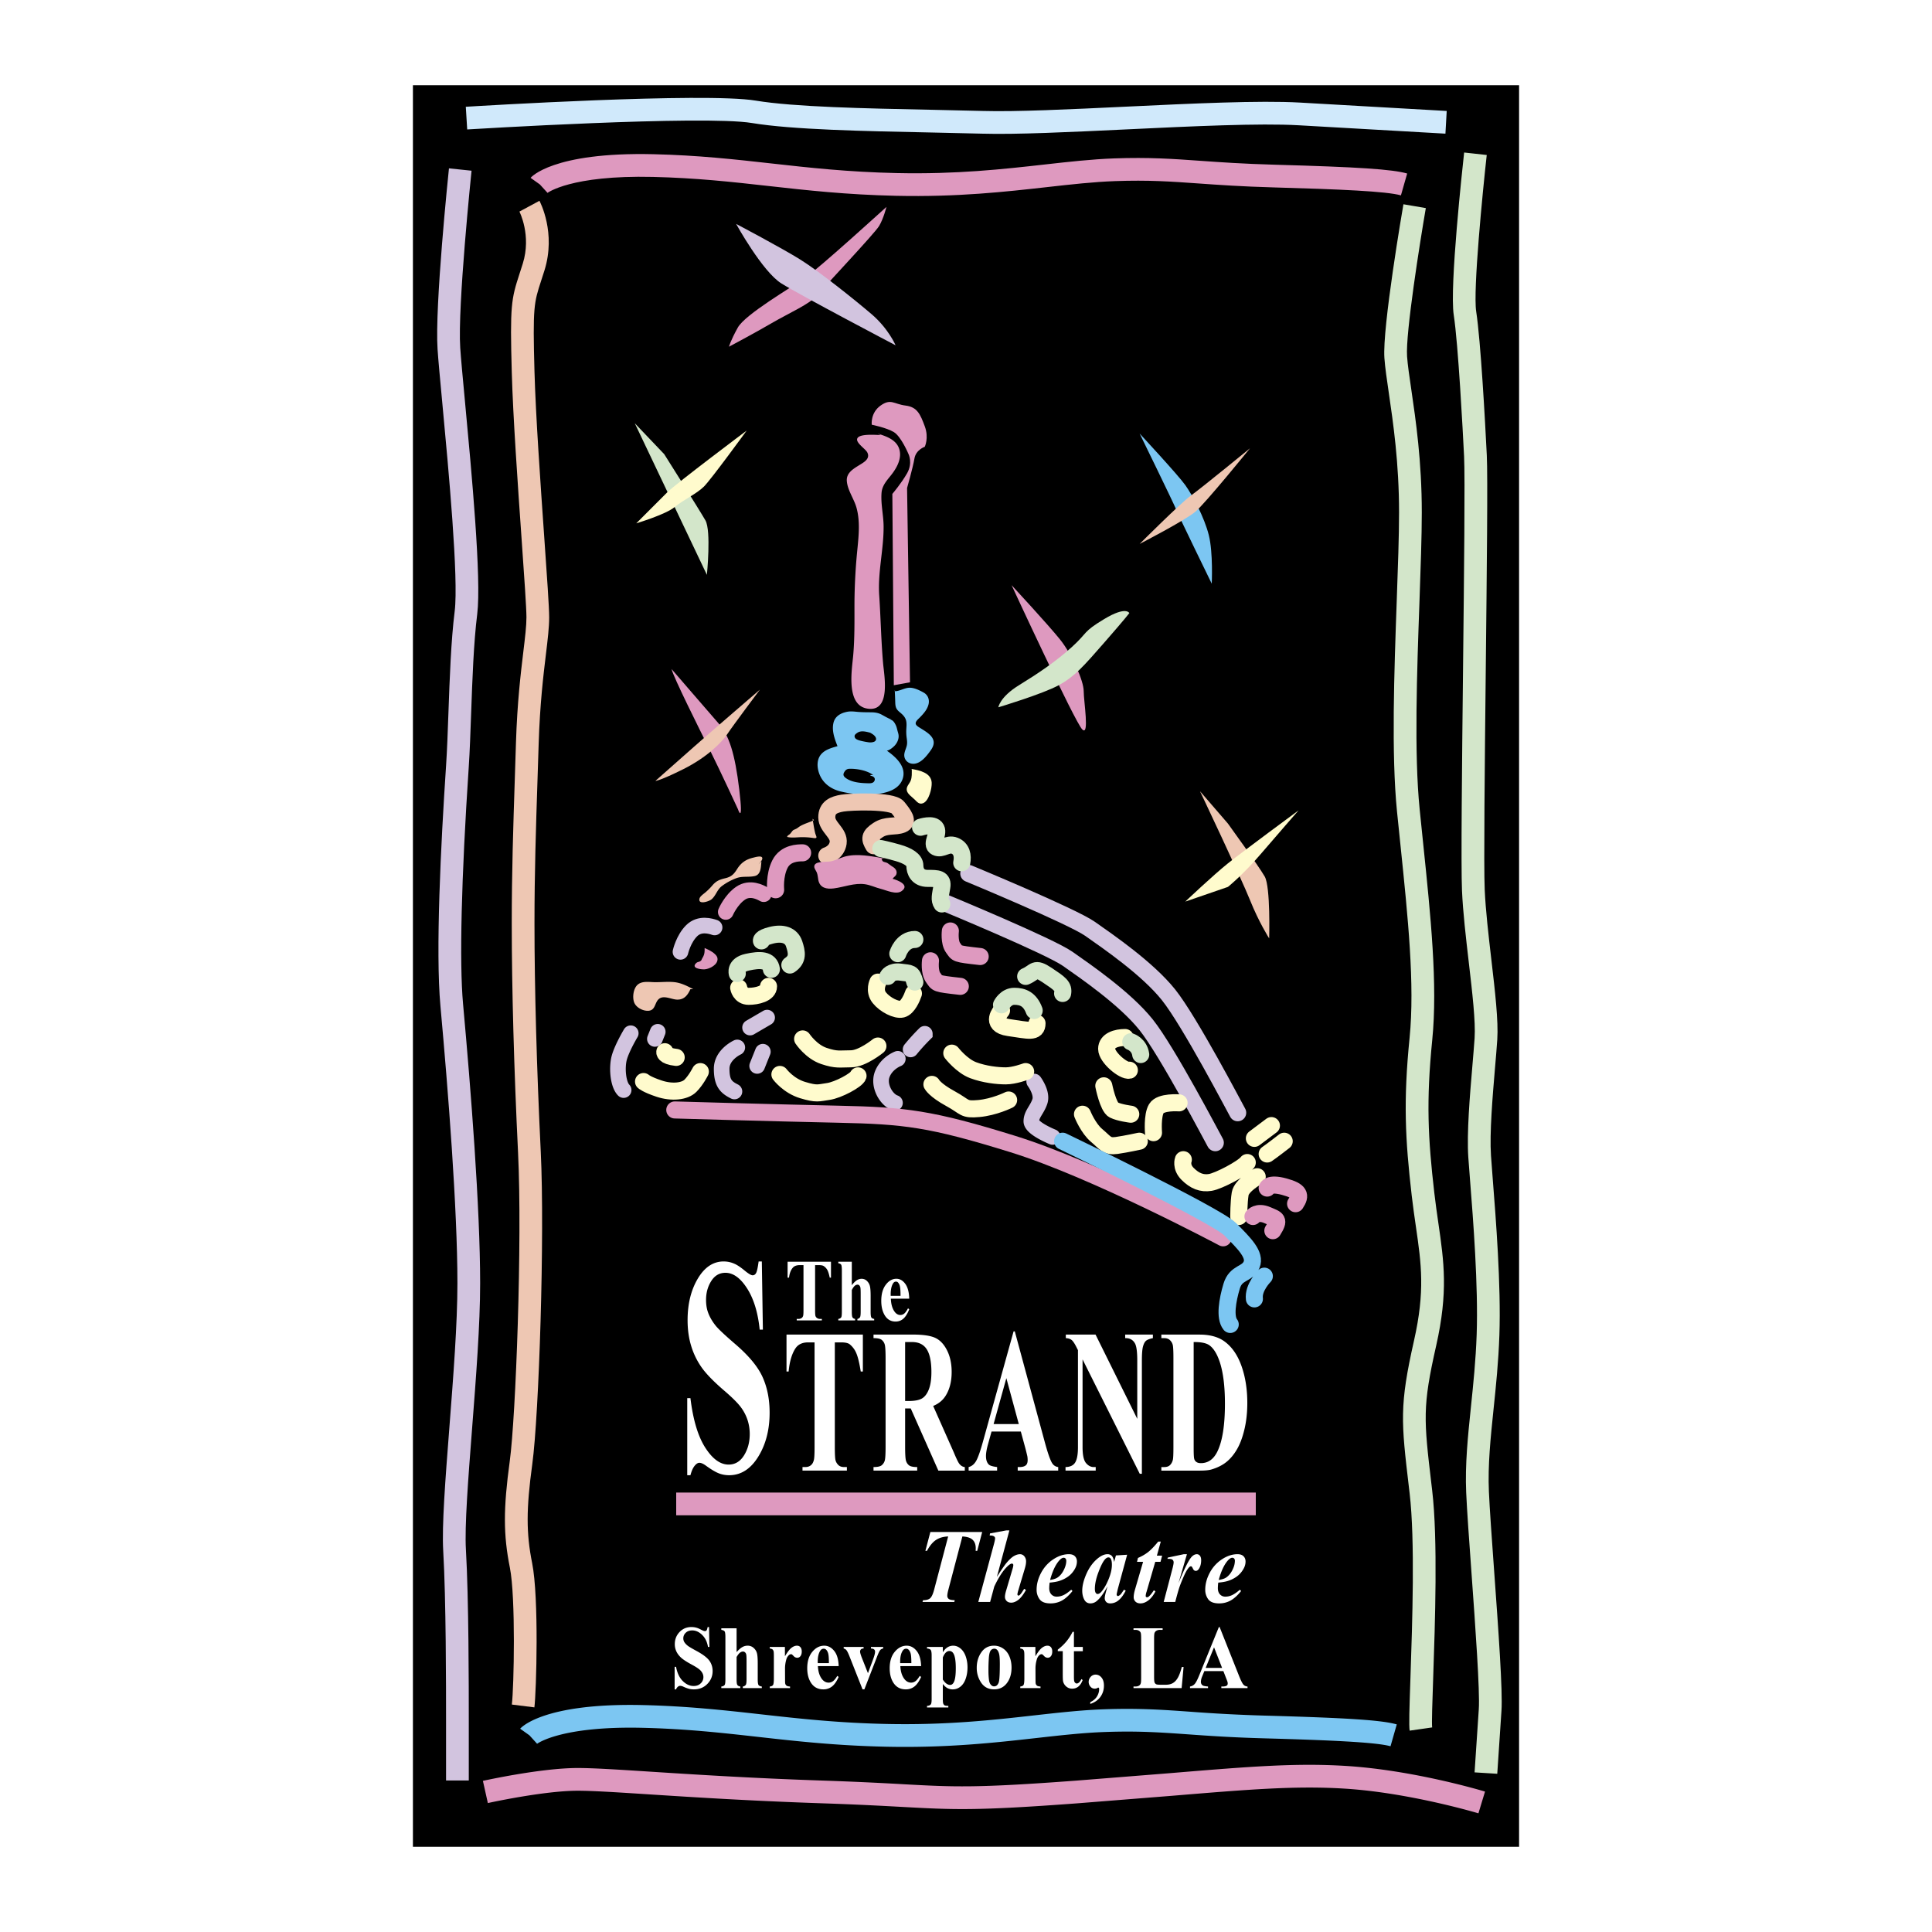 <svg xmlns="http://www.w3.org/2000/svg" width="2500" height="2500" viewBox="0 0 192.756 192.756"><path fill-rule="evenodd" clip-rule="evenodd" fill="#fff" d="M0 0h192.756v192.756H0V0z"/><path fill-rule="evenodd" clip-rule="evenodd" d="M151.559 184.252H41.197V8.504h110.362v175.748z"/><path d="M88.443 20.641s-6.608 6.021-8.077 7.049c-1.468 1.028-6.021 3.671-6.755 4.992-.734 1.322-.881 1.909-.881 1.909s2.496-1.321 4.259-2.35c1.762-1.027 3.818-1.909 4.552-2.79.734-.881 5.727-6.167 6.167-6.902.441-.734.735-1.908.735-1.908z" fill-rule="evenodd" clip-rule="evenodd" fill="#de99bf"/><path d="M73.444 22.34s2.612 4.75 4.512 5.937c1.9 1.187 11.398 6.174 11.398 6.174s-.712-1.662-2.374-3.087c-1.663-1.424-5.225-4.274-7.125-5.461s-6.411-3.563-6.411-3.563z" fill-rule="evenodd" clip-rule="evenodd" fill="#d2c4df"/><path d="M113.701 43.255s3.377 6.902 3.672 7.637c.293.734 3.523 7.342 3.523 7.342s.148-3.084-.293-4.846-1.615-3.965-2.35-4.993c-.733-1.028-4.552-5.14-4.552-5.14z" fill-rule="evenodd" clip-rule="evenodd" fill="#7cc6f2"/><path d="M113.701 54.269s4.553-2.35 5.58-3.231c1.027-.881 5.434-6.314 5.434-6.314s-4.846 3.965-5.873 4.699c-1.03.734-5.141 4.846-5.141 4.846z" fill-rule="evenodd" clip-rule="evenodd" fill="#eec7b3"/><path d="M63.332 42.228l7.195 15.125s.441-4.405-.146-5.433-4.112-6.608-4.112-6.608l-2.937-3.084z" fill-rule="evenodd" clip-rule="evenodd" fill="#d3e6ca"/><path d="M74.492 42.962s-7.049 5.286-7.93 6.167l-3.083 3.084s2.937-.881 3.818-1.615c.881-.734 2.203-1.322 2.937-2.056s4.258-5.58 4.258-5.58z" fill-rule="evenodd" clip-rule="evenodd" fill="#fffbcd"/><path d="M100.926 58.381s6.314 13.657 7.049 14.391c.734.734.146-2.79.146-3.818s-1.176-3.671-2.35-5.14c-1.175-1.468-4.845-5.433-4.845-5.433z" fill-rule="evenodd" clip-rule="evenodd" fill="#de99bf"/><path d="M99.604 70.569s.146-1.028 2.057-2.203c1.908-1.175 3.67-2.35 5.285-3.818 1.617-1.468 1.029-1.468 3.23-2.79 2.203-1.322 2.498-.587 2.498-.587s-.441.587-2.498 2.937c-2.055 2.35-2.936 3.377-4.551 4.259-1.615.881-6.021 2.202-6.021 2.202z" fill-rule="evenodd" clip-rule="evenodd" fill="#d3e6ca"/><path d="M67.003 66.751c.147.734 2.79 6.021 3.818 8.077s2.791 5.875 2.791 5.875.587 1.763.147-1.909c-.441-3.672-1.028-5.434-2.056-6.608-1.029-1.176-4.7-5.435-4.7-5.435z" fill-rule="evenodd" clip-rule="evenodd" fill="#de99bf"/><path d="M75.814 68.807s-5.287 4.552-6.608 5.727-3.818 3.378-3.818 3.378.44 0 2.79-1.175 3.818-2.644 4.405-3.525c.587-.88 3.231-4.405 3.231-4.405zM119.723 78.939s4.111 8.664 4.992 10.867c.881 2.203 1.91 3.818 1.91 3.818s.146-5.14-.441-6.168-3.672-5.287-3.672-5.287l-2.789-3.23z" fill-rule="evenodd" clip-rule="evenodd" fill="#eec7b3"/><path d="M118.254 89.953s2.789-2.643 4.258-3.817c1.469-1.175 7.049-5.287 7.049-5.287s-2.057 2.35-3.818 4.405c-1.762 2.056-3.23 3.231-3.23 3.231l-4.259 1.468z" fill-rule="evenodd" clip-rule="evenodd" fill="#fffbcd"/><path d="M87.855 43.402c-.389.004-2.212-.182-2.338.392-.094.424.838.994 1.015 1.349.319.642-.363.991-.83 1.281-.593.368-1.274.773-1.214 1.567.069.92.723 1.784.966 2.668.375 1.362.22 2.786.085 4.171a56.487 56.487 0 0 0-.289 5.518c.001 1.678.021 3.351-.124 5.023-.129 1.483-.801 5.214 1.631 5.35 2.12.118 1.456-3.34 1.351-4.528-.199-2.253-.236-4.53-.388-6.789-.157-2.337.458-4.59.437-6.917-.011-1.1-.295-2.231-.204-3.327.067-.798.61-1.297 1.066-1.905.518-.69.983-1.604.69-2.484-.308-.924-1.312-1.248-2.15-1.516l.296.147z" fill-rule="evenodd" clip-rule="evenodd" fill="#de99bf"/><path d="M86.974 42.374s1.469.293 2.203.734c.734.441 1.469 2.203 1.469 2.203s.44.881-.147 1.909-1.469 2.056-1.469 2.056l.147 19.09 1.615-.294-.293-19.384s.588-2.056.734-2.937c.146-.881 1.028-1.174 1.028-1.174s.44-.881 0-2.057c-.44-1.174-.734-1.909-1.909-2.056-1.175-.146-1.468-.734-2.497 0s-.881 1.91-.881 1.91z" fill-rule="evenodd" clip-rule="evenodd" fill="#de99bf"/><path d="M88.482 74.895c.252-.032.63-.337.792-.518.252-.282.422-.661.376-1.045-.019-.157-.073-.295-.114-.457-.044-.174-.079-.34-.148-.492-.124-.27-.292-.555-.59-.593h.126c-.334-.136-.634-.312-.949-.484-.353-.192-.698-.238-1.096-.24-.48-.001-.952-.005-1.43-.052-.327-.033-.641-.06-.966.009-.629.133-1.174.442-1.329 1.104-.184.782.122 1.599.403 2.318-.579.167-1.239.339-1.643.821-.372.445-.406 1.056-.275 1.601.271 1.128 1.129 1.823 2.22 2.094 1.046.26 2.183.354 3.257.289 1.045-.064 2.451-.339 2.9-1.431.517-1.259-.612-2.28-1.534-2.924zm-1.252 3.037c-.138.257-.507.218-.753.211-.656-.019-1.438-.095-2.002-.458-.247-.159-.422-.334-.257-.625.138-.243.274-.354.557-.36.718-.014 1.75.168 2.336.624h-.272l.015.076c.277.024.539.227.376.532zm.103-4.014c-.115.14-.468.171-.629.147a8.886 8.886 0 0 1-.711-.128c-.203-.049-.59-.132-.69-.33-.127-.253.06-.374.233-.494.427-.295 1.009-.068 1.483.038l-.218-.037c.365.142.776.508.532.804zM89.267 68.834c.021.375.036.748.048 1.123.008.249.008.52.132.743.118.213.329.354.505.514.207.186.378.4.448.674.074.292.037.598.022.894-.014.289 0 .571.041.857.034.245.064.483.011.728-.059.27-.187.518-.237.788-.122.635.386 1.12 1.02 1.039.664-.085 1.199-.777 1.564-1.281.205-.283.393-.623.32-.984-.084-.419-.46-.721-.792-.951-.182-.126-.372-.238-.558-.356-.134-.085-.302-.178-.39-.315-.167-.262.192-.541.353-.705.376-.385.771-.813.892-1.355.104-.467-.074-.917-.498-1.152-.428-.237-.964-.5-1.438-.479-.471.021-.928.326-1.398.35l-.045-.132z" fill-rule="evenodd" clip-rule="evenodd" fill="#7cc6f2"/><path d="M94.42 90.137s10.324 4.275 12.1 5.524c1.777 1.249 5.723 3.946 7.826 6.576 2.105 2.631 6.643 11.311 6.906 11.771m-24.596-26.86s10.325 4.275 12.1 5.524c1.777 1.25 5.723 3.946 7.826 6.576 2.105 2.63 6.643 11.312 6.904 11.771" fill="none" stroke="#d2c4df" stroke-width="1.701" stroke-linecap="round" stroke-miterlimit="2.613"/><path d="M80.079 85.087c-.425 0-1.701 0-2.268 1.134-.566 1.134-.425 2.551-.425 2.551" fill="none" stroke="#de99bf" stroke-width="1.701" stroke-linecap="round" stroke-miterlimit="2.613"/><path d="M76.199 89.213c-.341-.188-1.366-.75-2.322-.089s-1.467 1.862-1.467 1.862" fill="none" stroke="#de99bf" stroke-width="1.559" stroke-linecap="round" stroke-miterlimit="2.613"/><path d="M71.296 92.533c-.37-.123-1.48-.489-2.3.335-.819.824-1.104 2.098-1.104 2.098" fill="none" stroke="#d2c4df" stroke-width="1.559" stroke-linecap="round" stroke-miterlimit="2.613"/><path d="M69.166 98.692c-.608-.322-1.212-.635-1.908-.706-.657-.065-1.324.02-1.983.005-.553-.012-1.273-.14-1.705.298-.383.388-.485 1.204-.306 1.705.19.535.916.906 1.468.848.664-.071.58-.786.981-1.154.486-.444 1.274.028 1.832.044.713.021 1.063-.44 1.337-1.039h.284v-.001zM75.969 85.938c-.06.537-.031 1.324-.675 1.467-.6.133-1.209-.012-1.807.203a5.776 5.776 0 0 0-1.478.804c-.472.359-.586.958-1.028 1.322-.237.196-1.324.566-1.2-.06.05-.252.428-.492.605-.647a5.97 5.97 0 0 0 .671-.669c.381-.455.716-.598 1.292-.734.615-.146.862-.392 1.192-.918.405-.646.897-.975 1.644-1.146.157-.037.722-.205.844-.016.128.2-.232.544-.344.679l.284-.285zM81.071 81.686c.072.456.145.95.251 1.395.088.367.334.604-.178.525a7.234 7.234 0 0 0-1.161-.079c-.458.002-1.011.092-1.453-.027.046-.163.153-.175.274-.284.118-.107.203-.275.317-.373.058-.049.25-.12.329-.163.135-.073.251-.179.377-.253.441-.26.948-.384 1.385-.6l-.141-.141z" fill-rule="evenodd" clip-rule="evenodd" fill="#eec7b3"/><path d="M82.489 85.37s.992-.283 1.134-1.275c.142-.992-1.134-1.56-1.134-2.551s.708-1.275 1.559-1.417c.851-.142 4.961-.283 5.527.426.567.708 1.134 1.417.426 1.7-.709.283-1.56 0-2.41.567-.85.567-.85.85-.425 1.559" fill="none" stroke="#eec7b3" stroke-width="1.701" stroke-linecap="round" stroke-miterlimit="2.613"/><path d="M87.875 84.661s.708.142 1.7.426c.992.283 1.701.708 1.701 1.275s.283 1.275 1.275 1.275 1.559 0 1.417.851-.284 1.275 0 1.701m-2.125-7.654s1.276-.425 1.559.143c.283.566-.567 1.559 0 1.842.567.284 1.134-.425 1.843-.142.708.283.85.992.708 1.701" fill="none" stroke="#d3e6ca" stroke-width="1.701" stroke-linecap="round" stroke-miterlimit="2.613"/><path d="M90.851 76.725l.118.024c-.004.378.034.79-.114 1.146-.132.319-.46.589-.383.967.076.373.537.66.79.914.248.25.463.513.844.355.575-.238.878-1.468.849-2.043-.048-.98-1.198-1.227-1.961-1.363h-.143z" fill-rule="evenodd" clip-rule="evenodd" fill="#fffbcd"/><path d="M88.299 85.654c-1.293-.207-2.827-.558-4.113-.164-.527.162-.925.42-1.492.475-.372.036-1.489-.059-1.455.519.012.197.195.406.263.589.09.241.093.487.143.736.158.783.823.919 1.539.828 1.036-.132 2.054-.569 3.115-.417.541.077 1.059.332 1.59.465.566.142 1.523.612 2.068.218.858-.621-.424-1.099-.901-1.226.113-.18.313-.26.377-.459.107-.332-.12-.597-.386-.752-.186-.108-.322-.242-.498-.352-.219-.139-.568-.053-.563-.432l-.114-.028h.427zM70.299 94.583c.393.17 1.207.547 1.282 1.016.102.638-.79 1.08-1.273 1.111-.332.021-1.432-.088-.832-.642.115-.106.26-.082.383-.164.174-.115.109-.146.204-.295.158-.249.224-.438.237-.743v-.283h-.001z" fill-rule="evenodd" clip-rule="evenodd" fill="#de99bf"/><path d="M62.929 103.087s-.85 1.417-1.134 2.409c-.283.992-.142 2.692.425 3.26m11.339-4.252S72 105.213 72 106.63s.425 1.843 1.275 2.268m16.3-3.26s-1.134.426-1.559 1.559c-.425 1.135.425 2.552 1.275 2.835m13.891-2.127s.85 1.134.566 1.984-.85 1.275-.85 1.984 2.125 1.559 2.125 1.559m-12.755-10.291a20.963 20.963 0 0 0-1.417 1.56m-14.315-3.174l-1.701.992m1.275 2.41l-.567 1.418m-9.92-3.403l-.284.709" fill="none" stroke="#d2c4df" stroke-width="1.559" stroke-linecap="round" stroke-miterlimit="2.613"/><path d="M64.205 107.905s.284.283 1.559.709c1.275.425 2.551.283 3.118-.283.567-.567.992-1.418.992-1.418m7.937.283s.851 1.135 2.268 1.56 1.559.283 2.551.142 2.834-1.134 2.976-1.559m7.371.849s.284.567 1.843 1.418 1.275 1.134 2.835.992c1.559-.142 2.977-.851 2.977-.851m7.368 1.418s.566 1.418 1.418 2.126c.85.709.992 1.134 1.984.992s2.268-.425 2.268-.425m-3.543-5.527s.424 2.126.992 2.409c.566.283 1.699.425 1.699.425m-17.857-6.094s.992 1.275 2.127 1.7c1.133.425 2.408.567 3.26.567.85 0 1.982-.426 1.982-.426m-22.251-3.259s.85 1.275 2.126 1.701c1.275.425 1.559.283 2.693.283s2.693-1.275 2.693-1.275m-21.26.567s-.142.426 1.134.567m50.597 10.205s-.283.708.426 1.417 1.418.992 2.268.851c.852-.142 3.26-1.418 3.686-1.984m.708-2.41l1.701-1.276m-.425 2.835c.426-.283 1.701-1.275 1.701-1.275m-2.693 3.542s-1.559.851-1.701 1.701c-.141.851-.141 2.268-.141 2.268m-5.953-11.339s-1.844-.142-2.268.567c-.426.709-.285 2.409-.285 2.409m-2.834-9.495c-.85 0-1.842.283-1.842 1.134s1.701 2.268 2.268 2.126m-12.756-5.953s-1.275 1.417.709 1.7 2.834.567 2.834-.425m-15.874-4.11s-.425.851.142 1.559c.567.709 1.701 1.276 2.268 1.134.566-.142.992-1.134 1.134-1.559m-17.434-.567s.142.851.992.851 1.984-.283 1.984-.992" fill="none" stroke="#fffbcd" stroke-width="1.701" stroke-linecap="round" stroke-miterlimit="2.613"/><path d="M73.559 97.134s-.283-.851.992-1.134c1.276-.283 2.268-.283 2.41.709m-.992-2.835s-.142-.283.992-.566c1.134-.284 1.984 0 2.267.85.284.85.426 1.559-.425 2.125m10.772-1.134s.426-1.417 1.701-1.417m-2.693 3.685s.284-.566 1.275-.425c.992.142 1.134 0 1.417.992m11.055-.567c.992-.425.852-.991 2.127-.141s1.701 1.133 1.559 1.842m-6.094 1.134s.426-.851 1.275-.851 1.559.283 1.984 1.418m9.637 3.118s.852.284.992 1.276" fill="none" stroke="#d3e6ca" stroke-width="1.701" stroke-linecap="round" stroke-miterlimit="2.613"/><path d="M92.835 95.858s-.142 1.134.284 1.701c.425.566.142.566 2.692.85m-.992-5.527s-.142 1.134.283 1.701c.425.566.142.566 2.692.85m28.632 23.102s.141-.566 1.701-.142c1.559.426 1.699.851 1.133 1.701m-4.252 1.276s.426-.567 1.418-.142c.992.425 1.275.425.566 1.559M67.323 110.74s9.638.283 16.299.425c6.661.143 9.212.426 17.432 2.977 8.221 2.551 20.977 9.354 20.977 9.354" fill="none" stroke="#de99bf" stroke-width="1.701" stroke-linecap="round" stroke-miterlimit="2.613"/><path d="M106.016 113.858s15.307 7.37 16.725 8.787c1.418 1.418 2.551 2.551 2.127 3.543-.426.992-1.561.709-1.984 2.127-.426 1.417-.709 3.117-.143 3.826m3.402-4.818s-1.135 1.134-.992 2.268" fill="none" stroke="#7cc6f2" stroke-width="1.701" stroke-linecap="round" stroke-miterlimit="2.613"/><path d="M44.793 16.796c-.058.559-1.424 13.751-1.137 18.051.073 1.095.252 3.001.478 5.416.612 6.534 1.637 17.47 1.229 20.731-.367 2.937-.501 6.729-.621 10.076-.069 1.938-.134 3.768-.236 5.296-.53 7.949-1.058 18.563-.565 23.989.774 8.512 1.696 20.223 1.696 27.677 0 4.035-.408 9.302-.803 14.395-.408 5.266-.76 9.812-.613 12.317.282 4.786.282 13.617.282 16.941v5.953h2.268v-5.953c0-3.343 0-12.222-.286-17.074-.138-2.351.225-7.043.61-12.009.398-5.137.81-10.447.81-14.57 0-7.539-.928-19.323-1.706-27.882-.374-4.118-.172-12.512.569-23.633.104-1.563.169-3.411.239-5.367.117-3.299.25-7.039.605-9.875.438-3.507-.561-14.168-1.222-21.224-.225-2.397-.402-4.291-.473-5.355-.274-4.107 1.116-17.53 1.13-17.665l-1.128-.118-1.126-.117z" fill-rule="evenodd" clip-rule="evenodd" fill="#d2c4df"/><path d="M46.613 12.915c.235-.014 23.576-1.447 28.415-.641 3.98.664 11.262.811 17.686.941l5.279.121c3.416.098 8.773-.158 14.445-.429 6.504-.311 13.23-.631 17.123-.409l14.65.837.064-1.132.064-1.132-14.648-.837c-4.014-.229-10.799.095-17.363.408-5.627.269-10.941.522-14.27.428l-5.299-.121c-6.347-.128-13.541-.274-17.359-.91-5.091-.849-27.957.554-28.927.614l.07 1.132.07 1.13z" fill-rule="evenodd" clip-rule="evenodd" fill="#d0e9fb"/><path d="M51.823 21.11l-.003-.005c.012.023 1.22 2.376.337 5.199l-.324 1.009c-.827 2.538-.959 3.149-.773 9.824.123 4.427.599 11.211.982 16.663.259 3.688.482 6.874.482 7.791 0 .864-.136 1.985-.307 3.405-.259 2.145-.613 5.082-.739 9.116l-.111 3.46c-.165 5.045-.308 9.403-.308 14.573 0 6.428.223 14.549.629 22.867.431 8.838-.229 26.364-.828 30.763-.649 4.76-.646 7.343.011 10.631.59 2.95.408 11.962.196 13.658l1.125.141 1.125.141c.2-1.6.462-10.96-.223-14.385-.601-3.005-.598-5.405.012-9.878.673-4.934 1.253-22.83.846-31.181-.404-8.282-.626-16.364-.626-22.756 0-5.133.142-9.473.307-14.499l.111-3.464c.123-3.934.47-6.812.724-8.915.181-1.496.323-2.677.323-3.677 0-.996-.215-4.065-.488-7.95-.381-5.43-.855-12.188-.977-16.567-.18-6.473-.051-6.868.663-9.059l.333-1.035c1.175-3.761-.433-6.817-.502-6.945l-.998.538-.999.537z" fill-rule="evenodd" clip-rule="evenodd" fill="#eec7b3"/><path d="M48.673 179.892c.055-.012 5.571-1.229 8.961-1.229 1.507 0 3.907.154 7.228.368 4.26.274 10.095.649 17.22.887 3.473.116 5.906.249 7.861.355 5.22.285 7.38.404 17.583-.358l9.35-.744c7.721-.64 12.381-1.025 17.283-.719 6.48.404 13.275 2.443 13.344 2.464l.328-1.085.33-1.085c-.287-.087-7.109-2.136-13.861-2.558-5.066-.316-9.787.074-17.609.723l-9.332.743c-10.059.75-12.175.634-17.292.355a339.443 339.443 0 0 0-7.91-.358c-7.089-.236-12.904-.61-17.149-.883-3.363-.217-5.793-.373-7.374-.373-3.64 0-9.218 1.23-9.454 1.282l.246 1.107.247 1.108z" fill-rule="evenodd" clip-rule="evenodd" fill="#de99bf"/><path d="M53.584 173.974l-.025.022c.022-.019 2.333-1.802 10.537-1.612 4.354.102 7.857.494 11.566.909 3.808.427 7.745.867 12.711.976 6.132.133 10.882-.4 15.074-.871 2.379-.267 4.627-.519 6.756-.595 3.346-.12 5.553.036 8.346.234 2.02.144 4.309.306 7.488.394 6.594.184 11.275.388 12.695.794l.311-1.09.312-1.091c-1.484-.424-4.83-.646-13.256-.88a157.292 157.292 0 0 1-7.391-.389c-2.748-.195-5.121-.362-8.586-.239-2.217.079-4.506.336-6.93.607-4.119.464-8.79.987-14.77.857-4.864-.105-8.75-.541-12.509-.962-3.594-.402-7.312-.817-11.766-.922-10.112-.235-12.231 2.333-12.25 2.359l.923.658.764.841z" fill-rule="evenodd" clip-rule="evenodd" fill="#7cc6f2"/><path d="M140.02 20.38c-.088.501-2.115 12.309-1.898 15.341.068.956.242 2.13.441 3.491.43 2.936 1.021 6.957 1.021 11.915 0 2.355-.111 5.475-.23 8.777-.256 7.181-.547 15.32.025 21.053l.348 3.381c.74 7.143 1.441 13.89.908 19.204-.633 6.332-.436 10.117.211 15.729.133 1.134.277 2.144.42 3.121.539 3.72.928 6.407-.189 11.357-1.469 6.504-1.283 8.073-.504 14.683l.066.558c.551 4.69.268 12.933.082 18.387-.109 3.181-.158 4.733-.08 5.29l1.123-.16 1.123-.161v.001c-.055-.398.023-2.684.1-4.893.189-5.521.475-13.867-.096-18.729l-.066-.559c-.779-6.603-.918-7.793.465-13.918 1.209-5.359.773-8.37.221-12.182-.139-.961-.283-1.954-.41-3.056-.629-5.448-.82-9.118-.207-15.243.555-5.546-.158-12.404-.91-19.665l-.346-3.373c-.559-5.58-.27-13.637-.016-20.746.117-3.323.23-6.463.23-8.858 0-5.123-.605-9.239-1.045-12.245-.193-1.315-.361-2.451-.424-3.323-.162-2.29 1.295-11.456 1.871-14.794l-1.117-.193-1.117-.19zM146.078 15.216c-.15 1.364-1.469 13.414-1.039 16.202.451 2.938.904 11.547 1.033 14.115.102 2.045-.002 11.765-.104 21.164-.105 9.683-.213 19.695-.105 22.148.094 2.154.389 4.686.674 7.134.357 3.056.693 5.942.584 7.6-.055.799-.137 1.766-.223 2.788-.254 2.971-.566 6.667-.406 9.082l.178 2.341c.309 3.921.824 10.482.658 15.332-.09 2.603-.336 4.958-.572 7.236-.307 2.955-.596 5.746-.475 8.549.078 1.771.295 4.791.527 7.988.381 5.286.857 11.866.73 13.646l-.42 6.288 1.133.071 1.131.07.418-6.268c.139-1.943-.303-8.058-.73-13.972-.23-3.181-.447-6.185-.523-7.924-.115-2.635.168-5.345.465-8.215.242-2.316.49-4.712.582-7.392.172-4.979-.352-11.621-.664-15.589l-.174-2.313c-.15-2.244.156-5.846.4-8.739.09-1.034.172-2.01.227-2.83.125-1.864-.225-4.852-.594-8.013-.279-2.409-.57-4.899-.66-6.97-.104-2.392.004-12.373.107-22.024.105-9.869.207-19.189.102-21.303-.166-3.327-.604-11.384-1.059-14.347-.324-2.11.65-11.981 1.053-15.607l-1.127-.125-1.127-.123z" fill-rule="evenodd" clip-rule="evenodd" fill="#d3e6ca"/><path d="M76.007 125.853l.106 6.803h-.319c-.174-1.704-.593-3.075-1.257-4.112-.665-1.038-1.385-1.557-2.162-1.557-.593 0-1.063.272-1.411.818s-.521 1.174-.521 1.885c0 .45.061.852.181 1.202.161.47.427.936.799 1.396.271.33.895.916 1.87 1.757 1.377 1.172 2.303 2.279 2.779 3.321.475 1.042.713 2.234.713 3.578 0 1.704-.379 3.17-1.139 4.397s-1.726 1.841-2.902 1.841c-.372 0-.722-.065-1.048-.196s-.741-.378-1.243-.741c-.272-.201-.499-.303-.679-.303-.151 0-.31.104-.475.307-.166.204-.304.516-.414.934h-.319v-7.688h.319c.26 2.153.752 3.797 1.475 4.929.723 1.131 1.5 1.697 2.334 1.697.643 0 1.154-.305 1.536-.916.381-.611.572-1.322.572-2.133 0-.48-.073-.946-.219-1.396a4.438 4.438 0 0 0-.671-1.284c-.302-.405-.83-.934-1.583-1.585-1.066-.91-1.829-1.687-2.291-2.328a7.49 7.49 0 0 1-1.065-2.148c-.248-.792-.372-1.664-.372-2.615 0-1.623.339-3.006 1.019-4.148.679-1.142 1.538-1.713 2.577-1.713.379 0 .744.079 1.094.237.27.119.599.339.989.661s.659.483.81.483c.149 0 .266-.079.351-.237.085-.158.167-.54.248-1.145h.318v-.001zM86.088 133.151v3.686h-.212c-.135-.852-.283-1.463-.445-1.835a2.24 2.24 0 0 0-.666-.89c-.162-.121-.441-.182-.838-.182h-.637v10.453c0 .705.024 1.146.075 1.322.05.177.143.331.28.464.138.132.326.198.568.198h.281v.354h-4.429v-.354h.281c.247 0 .445-.071.592-.214.113-.095.201-.258.261-.488.046-.163.07-.59.07-1.282V133.93h-.638c-.575 0-.995.195-1.259.583-.365.544-.595 1.317-.69 2.323h-.212v-3.686h7.618v.001zM90.304 140.521v3.827c0 .736.029 1.201.088 1.392.058.19.159.343.303.457s.415.171.814.171v.354h-4.358v-.354c.398 0 .669-.059.813-.176a.937.937 0 0 0 .304-.457c.058-.188.087-.65.087-1.387v-8.823c0-.736-.029-1.2-.087-1.392a.91.91 0 0 0-.304-.457c-.144-.114-.416-.171-.813-.171v-.354h3.933c1.025 0 1.775.113 2.248.339s.86.643 1.162 1.25c.302.607.453 1.319.453 2.135 0 .996-.22 1.819-.661 2.47-.283.412-.678.72-1.184.926l2.045 4.604c.255.611.438.993.546 1.144.159.213.349.33.565.351v.354H93.62l-2.754-6.201h-.562v-.002zm0-6.625v5.882h.367c.584 0 1.022-.084 1.311-.252.29-.169.519-.472.689-.911s.255-1.012.255-1.719c0-1.022-.153-1.778-.459-2.267-.307-.488-.799-.733-1.479-.733h-.684zM101.848 142.825h-2.922l-.373 1.343c-.121.446-.182.814-.182 1.104 0 .386.098.67.291.852.113.109.387.189.82.244v.354h-2.841v-.354c.306-.074.556-.279.751-.615.193-.336.434-1.029.721-2.08l3.012-10.84h.121l3.018 11.143c.295 1.072.535 1.748.723 2.025a.802.802 0 0 0 .59.367v.354h-4.039v-.354h.17c.328 0 .557-.074.691-.226.086-.108.131-.267.131-.471 0-.123-.01-.249-.031-.38a37.485 37.485 0 0 0-.189-.769l-.462-1.697zm-.202-.744l-1.242-4.583-1.273 4.583h2.515zM109.303 133.151l4.162 8.407v-5.82c0-.821-.068-1.377-.209-1.667-.199-.39-.531-.578-.996-.565v-.354h2.764v.354c-.355.074-.594.171-.711.288-.119.117-.215.31-.283.575-.068.267-.104.723-.104 1.369v11.303h-.211l-5.707-11.415v8.758c0 .777.113 1.303.336 1.576.225.271.482.408.773.408h.203v.354h-3.012v-.354c.459-.007.781-.159.965-.459.184-.299.275-.807.275-1.525v-9.68l-.15-.297c-.18-.36-.338-.598-.475-.711s-.332-.178-.586-.19v-.354h2.966v-.001zM115.867 146.723v-.354h.283c.25 0 .441-.062.572-.188.133-.125.229-.297.289-.514.041-.143.061-.569.061-1.282v-8.894c0-.705-.023-1.146-.07-1.323a.991.991 0 0 0-.279-.463c-.137-.132-.328-.198-.572-.198h-.283v-.354h3.812c1.018 0 1.838.221 2.457.661.756.54 1.328 1.357 1.719 2.452.391 1.094.588 2.332.588 3.713 0 .954-.098 1.833-.289 2.637s-.441 1.468-.748 1.991c-.307.524-.66.945-1.057 1.262s-.887.562-1.467.735c-.256.08-.656.12-1.203.12h-3.813v-.001zm3.225-12.827v10.609c0 .562.018.905.053 1.032a.528.528 0 0 0 .174.29c.117.102.281.151.494.151.713 0 1.26-.382 1.637-1.144.508-1.029.762-2.627.762-4.793 0-1.744-.176-3.138-.525-4.181-.275-.815-.627-1.37-1.059-1.665-.312-.206-.823-.306-1.536-.299zM82.907 125.884v1.586h-.124c-.075-.366-.159-.629-.253-.789a1.092 1.092 0 0 0-.378-.383c-.093-.051-.251-.077-.476-.077h-.354v4.518c0 .302.013.491.04.567a.42.42 0 0 0 .157.198.529.529 0 0 0 .32.085h.157v.15h-2.507v-.15h.158a.55.55 0 0 0 .333-.092.392.392 0 0 0 .145-.209c.025-.07.039-.253.039-.55v-4.518h-.354c-.323 0-.558.083-.704.251-.206.232-.334.565-.386.998h-.142v-1.586h4.329v.001zM84.985 125.884v2.342c.182-.234.349-.399.502-.496s.31-.145.472-.145c.21 0 .389.072.536.215.147.145.246.312.294.508.049.193.074.521.074.98v1.574c0 .311.023.504.071.581.047.077.141.125.283.146v.15h-1.674v-.15a.362.362 0 0 0 .263-.174c.043-.075.064-.26.064-.553v-1.797c0-.333-.01-.543-.033-.627a.392.392 0 0 0-.108-.197.244.244 0 0 0-.171-.072.428.428 0 0 0-.28.119c-.092.079-.189.217-.293.416v2.158c0 .29.019.471.055.544.043.099.134.159.272.183v.15h-1.674v-.15c.14-.018.238-.072.294-.166.04-.063.06-.25.06-.561v-4.102c0-.31-.023-.502-.068-.577-.045-.076-.141-.126-.286-.149v-.15h1.347zM90.714 129.568H88.88c.02.537.138.96.353 1.271.166.239.363.359.593.359a.603.603 0 0 0 .393-.145c.116-.097.241-.27.375-.521l.121.098c-.179.444-.379.76-.599.945-.22.185-.473.277-.759.277-.495 0-.87-.229-1.124-.689-.206-.37-.309-.83-.309-1.379 0-.672.15-1.207.451-1.604.301-.398.654-.597 1.06-.597.338 0 .632.166.881.5.247.336.381.83.398 1.485zm-.868-.283c0-.461-.021-.776-.064-.949a.822.822 0 0 0-.195-.391.27.27 0 0 0-.202-.077c-.126 0-.229.073-.307.219-.144.255-.215.604-.215 1.049v.149h.983zM92.822 152.849h5.172l-.496 1.879h-.158c.006-.101.01-.188.01-.264 0-.358-.102-.636-.305-.834-.203-.197-.546-.311-1.028-.338l-1.387 5.271c-.079.293-.118.51-.118.651a.38.38 0 0 0 .146.312c.098.077.296.119.595.126l-.041.177h-3.174l.057-.177c.326 0 .563-.066.713-.201.149-.134.284-.433.404-.898l1.387-5.261c-.485.018-.89.134-1.217.352-.327.217-.625.577-.896 1.084h-.159l.495-1.879zM100.707 152.689l-1.248 4.639c.436-.681.75-1.142.947-1.382.291-.345.543-.579.756-.7.213-.122.414-.183.607-.183.166 0 .307.067.424.201a.792.792 0 0 1 .178.537c0 .186-.043.417-.125.694l-.654 2.189c-.057.192-.084.32-.084.386 0 .03.01.059.029.084a.096.096 0 0 0 .078.038c.037 0 .074-.017.113-.051.098-.085.203-.222.316-.409l.139-.215.178.112c-.271.484-.531.817-.775.998s-.475.271-.691.271c-.197 0-.352-.057-.463-.167a.573.573 0 0 1-.168-.419c0-.15.041-.365.125-.644l.648-2.194a1.45 1.45 0 0 0 .062-.33c0-.038-.014-.071-.041-.101s-.057-.043-.094-.043c-.117 0-.279.103-.486.309-.43.422-.855 1.083-1.281 1.984l-.412 1.533h-1.18l1.572-5.812c.064-.247.1-.425.104-.531a.228.228 0 0 0-.111-.2c-.096-.064-.238-.092-.43-.082l.035-.212 1.633-.302h.299v.002zM104.723 157.898a4.762 4.762 0 0 0-.041.55c0 .258.068.464.205.618a.706.706 0 0 0 .551.231c.225 0 .445-.051.668-.153.221-.103.479-.282.773-.538l.123.13c-.357.445-.709.763-1.053.951s-.723.284-1.137.284c-.525 0-.889-.138-1.088-.411a1.567 1.567 0 0 1-.301-.951c0-.562.148-1.124.447-1.686s.705-1.012 1.221-1.352c.518-.339 1.033-.509 1.551-.509.266 0 .467.068.602.205s.201.311.201.52c0 .25-.066.492-.197.729-.18.322-.408.582-.684.778-.275.197-.58.347-.92.449-.23.069-.539.121-.921.155zm.045-.265c.275-.045.486-.104.637-.182.152-.076.299-.198.443-.367.143-.168.268-.381.375-.638s.16-.498.16-.723a.322.322 0 0 0-.074-.224.237.237 0 0 0-.184-.082c-.15 0-.318.114-.504.342-.342.416-.627 1.04-.853 1.874zM112.455 155.116l-.936 3.438-.094.419a.71.71 0 0 0-.016.114c0 .04.014.076.041.106.027.031.055.046.082.046.062 0 .152-.055.27-.163.047-.045.158-.201.334-.471l.178.092c-.227.443-.467.767-.721.969a1.284 1.284 0 0 1-.818.305c-.182 0-.32-.051-.414-.152a.536.536 0 0 1-.141-.381c0-.134.051-.383.156-.746l.115-.418c-.367.684-.721 1.167-1.059 1.451a.973.973 0 0 1-.631.246c-.289 0-.5-.13-.631-.389s-.195-.551-.195-.877c0-.482.135-1.036.408-1.662.273-.625.633-1.127 1.078-1.508.367-.314.711-.473 1.033-.473a.58.58 0 0 1 .428.167c.107.111.188.314.236.609l.178-.652 1.119-.07zm-1.521.997c0-.278-.039-.479-.117-.603a.265.265 0 0 0-.232-.128c-.096 0-.197.052-.303.154-.209.213-.436.644-.68 1.295-.246.649-.367 1.212-.367 1.686 0 .182.027.312.08.394.055.081.115.121.184.121.141 0 .281-.09.424-.268.207-.254.395-.564.561-.932.299-.644.45-1.217.45-1.719zM115.811 153.806l-.387 1.399h.523l-.164.62h-.523l-.869 2.99a1.512 1.512 0 0 0-.086.423c0 .033.014.062.041.087s.059.037.094.037a.277.277 0 0 0 .172-.072c.145-.121.314-.33.508-.63l.16.113c-.217.413-.457.716-.721.908-.262.193-.52.29-.771.29-.215 0-.383-.06-.502-.178a.602.602 0 0 1-.178-.448c0-.197.043-.451.133-.76l.805-2.761h-.605l.092-.387c.381-.162.713-.354.998-.573.283-.22.625-.572 1.025-1.06h.255v.002zM118.42 155.063l-.842 2.889c.572-1.408 1.004-2.275 1.291-2.601.172-.191.352-.288.539-.288.127 0 .23.053.311.158.082.104.121.254.121.447 0 .334-.072.615-.217.843-.096.146-.199.217-.314.217-.121 0-.213-.064-.275-.195s-.107-.207-.133-.23a.119.119 0 0 0-.078-.034.227.227 0 0 0-.102.03c-.066.042-.156.143-.266.303s-.246.428-.408.804c-.162.375-.287.692-.377.952-.088.261-.229.751-.416 1.472h-1.152l.9-3.43c.062-.256.092-.425.092-.508a.366.366 0 0 0-.057-.217c-.039-.052-.092-.09-.156-.114s-.199-.036-.406-.036l.035-.124 1.594-.337h.316v-.001zM121.545 157.898a4.695 4.695 0 0 0-.039.55c0 .258.066.464.205.618a.7.7 0 0 0 .551.231c.223 0 .445-.051.666-.153s.479-.282.773-.538l.125.13c-.359.445-.711.763-1.055.951s-.721.284-1.135.284c-.527 0-.891-.138-1.09-.411a1.578 1.578 0 0 1-.299-.951c0-.562.148-1.124.445-1.686a3.633 3.633 0 0 1 1.223-1.352c.516-.339 1.033-.509 1.551-.509.266 0 .465.068.6.205s.203.311.203.52c0 .25-.066.492-.199.729-.18.322-.408.582-.682.778a3.1 3.1 0 0 1-.922.449c-.23.069-.536.121-.921.155zm.047-.265c.273-.045.486-.104.637-.182.15-.076.297-.198.441-.367.145-.168.27-.381.377-.638a1.92 1.92 0 0 0 .158-.723.321.321 0 0 0-.072-.224.238.238 0 0 0-.186-.082c-.148 0-.316.114-.504.342-.339.416-.625 1.04-.851 1.874z" fill-rule="evenodd" clip-rule="evenodd" fill="#fff"/><path fill-rule="evenodd" clip-rule="evenodd" fill="#de99bf" d="M67.465 151.181h57.826v-2.268H67.465v2.268z"/><path d="M70.743 162.33l.035 1.984h-.142c-.08-.495-.273-.894-.579-1.195-.306-.301-.637-.452-.993-.452-.273 0-.49.079-.65.237a.742.742 0 0 0-.24.546c0 .131.028.247.083.349.076.136.198.271.367.404.125.096.413.266.861.509.629.34 1.057.662 1.283.967.22.305.33.653.33 1.046 0 .498-.177.927-.53 1.285-.353.359-.801.539-1.343.539-.169 0-.331-.019-.481-.056a3.532 3.532 0 0 1-.57-.213.835.835 0 0 0-.316-.086.361.361 0 0 0-.22.088.616.616 0 0 0-.188.267h-.142v-2.25h.142c.116.621.342 1.097.675 1.423.333.327.693.49 1.079.49.296 0 .532-.088.708-.266a.848.848 0 0 0 .165-1.022c-.067-.131-.169-.255-.308-.372s-.381-.271-.728-.46c-.49-.263-.841-.488-1.054-.675s-.377-.395-.491-.625a1.68 1.68 0 0 1-.171-.76c0-.471.158-.872.473-1.204s.712-.498 1.19-.498c.175 0 .344.024.507.07.125.035.277.1.455.195s.304.142.376.142c.07 0 .125-.023.164-.07s.077-.158.112-.337h.141zM73.49 162.454v2.378c.205-.233.393-.399.563-.496.17-.098.348-.146.533-.146a.87.87 0 0 1 .601.221c.166.146.276.319.33.518.055.197.082.532.082 1.002v1.608c0 .311.027.503.082.581.055.076.163.125.326.145v.16h-1.896v-.16a.428.428 0 0 0 .301-.174c.047-.075.071-.259.071-.552v-1.845c0-.342-.012-.556-.036-.644a.393.393 0 0 0-.122-.202.292.292 0 0 0-.195-.073c-.106 0-.21.04-.312.121-.102.081-.211.223-.328.425v2.218c0 .29.021.471.062.544.05.098.154.159.31.182v.16h-1.896v-.16c.16-.017.272-.072.336-.165.047-.063.071-.25.071-.561v-4.199c0-.31-.027-.502-.08-.577-.053-.076-.162-.126-.328-.149v-.159h1.525v-.001zM78.309 164.314l.005.933c.251-.426.47-.708.657-.848s.368-.209.542-.209c.145 0 .261.051.348.152.087.102.13.244.13.43 0 .197-.043.351-.129.459a.388.388 0 0 1-.313.164.478.478 0 0 1-.354-.155 3.114 3.114 0 0 0-.177-.173.162.162 0 0 0-.089-.026.32.32 0 0 0-.224.097.904.904 0 0 0-.255.429 3.284 3.284 0 0 0-.129.946l.004.945.001.24c0 .168.01.276.031.323.033.08.081.138.144.175.062.037.169.06.321.068v.16h-2.02v-.16c.159-.015.266-.063.323-.148.056-.084.084-.306.084-.666v-2.25c0-.241-.01-.394-.03-.46a.365.365 0 0 0-.115-.186.563.563 0 0 0-.262-.081v-.159h1.507zM83.674 166.228h-2.072c.026.542.16.971.4 1.285.187.242.411.363.672.363.16 0 .306-.05.438-.147s.274-.272.425-.526l.136.106c-.203.451-.427.771-.673.958a1.368 1.368 0 0 1-.854.282c-.557 0-.978-.234-1.263-.704-.23-.378-.345-.847-.345-1.407 0-.686.169-1.231.508-1.638.338-.406.735-.609 1.188-.609.38 0 .709.171.989.514.28.342.431.85.451 1.523zm-.974-.301c0-.467-.024-.787-.072-.961s-.124-.306-.226-.396a.325.325 0 0 0-.226-.078c-.145 0-.262.074-.352.223-.16.258-.239.611-.239 1.061v.152H82.7v-.001zM86.057 168.549l-1.259-3.182c-.149-.389-.269-.635-.356-.737a.438.438 0 0 0-.268-.156v-.159h1.987v.159c-.126 0-.211.025-.255.075a.317.317 0 0 0-.096.229c0 .109.058.313.175.613l.611 1.543.494-1.332c.144-.382.215-.652.215-.812a.296.296 0 0 0-.09-.223c-.06-.057-.166-.089-.318-.095v-.159h1.219v.159a.482.482 0 0 0-.288.146c-.074.079-.187.312-.336.699l-1.253 3.23h-.182v.002zM91.901 166.228h-2.073c.026.542.16.971.401 1.285.187.242.411.363.672.363.16 0 .306-.05.438-.147.132-.098.273-.272.425-.526l.137.106c-.204.451-.428.771-.674.958-.246.188-.53.282-.854.282-.557 0-.978-.234-1.264-.704-.229-.378-.344-.847-.344-1.407 0-.686.169-1.231.507-1.638.339-.406.735-.609 1.188-.609.38 0 .709.171.989.514.28.342.43.85.452 1.523zm-.975-.301c0-.467-.024-.787-.072-.961s-.124-.306-.226-.396a.326.326 0 0 0-.227-.078c-.145 0-.262.074-.353.223-.16.258-.239.611-.239 1.061v.152h1.117v-.001zM94.066 168.009v1.532c0 .212.015.356.044.434.03.077.076.133.138.169.062.035.184.053.367.053v.159h-2.126v-.159c.169-.006.293-.057.375-.153.057-.066.086-.24.086-.52v-4.358c0-.289-.032-.473-.095-.553-.063-.081-.185-.127-.366-.139v-.159h1.577v.54c.128-.211.261-.363.398-.457a1.06 1.06 0 0 1 .631-.207c.271 0 .52.096.745.286.225.19.396.453.513.789.116.336.175.696.175 1.084 0 .417-.061.797-.182 1.141-.121.346-.297.608-.526.788s-.484.271-.764.271c-.205 0-.396-.05-.574-.149a1.608 1.608 0 0 1-.416-.392zm0-.442c.228.359.472.538.732.538.143 0 .262-.083.355-.251.138-.247.206-.718.206-1.412 0-.711-.076-1.198-.228-1.46-.099-.174-.235-.261-.408-.261-.266 0-.485.215-.657.645v2.201zM99.174 164.19c.322 0 .623.092.9.277.277.185.488.447.633.787.143.34.215.712.215 1.117 0 .583-.133 1.071-.4 1.464-.322.476-.768.713-1.336.713-.555 0-.982-.217-1.283-.65a2.586 2.586 0 0 1-.453-1.51c0-.589.154-1.103.461-1.541s.728-.657 1.263-.657zm.019.301a.438.438 0 0 0-.342.17c-.094.114-.156.338-.188.671a17.01 17.01 0 0 0-.045 1.393c0 .315.018.609.053.883.027.209.09.368.186.477.094.109.201.163.318.163s.217-.037.297-.109a.78.78 0 0 0 .203-.42c.051-.279.078-.845.078-1.695 0-.5-.025-.843-.076-1.03-.051-.187-.123-.323-.217-.408a.375.375 0 0 0-.267-.095zM103.299 164.314l.004.933c.252-.426.471-.708.658-.848s.369-.209.543-.209c.145 0 .262.051.348.152.088.102.131.244.131.43 0 .197-.043.351-.131.459a.385.385 0 0 1-.312.164.476.476 0 0 1-.354-.155 2.955 2.955 0 0 0-.178-.173.162.162 0 0 0-.09-.026.32.32 0 0 0-.223.097.903.903 0 0 0-.254.429 3.215 3.215 0 0 0-.131.946l.004.945.002.24c0 .168.01.276.031.323.033.08.08.138.143.175s.17.06.322.068v.16h-2.02v-.16c.158-.015.266-.063.322-.148.057-.084.086-.306.086-.666v-2.25c0-.241-.012-.394-.031-.46-.025-.084-.064-.146-.115-.186s-.139-.065-.262-.081v-.159h1.507zM107.146 162.809v1.506h.887v.425h-.887v2.535c0 .237.01.39.031.459.02.069.053.125.102.167.049.043.096.063.139.063.17 0 .328-.147.479-.442l.119.098c-.213.572-.559.858-1.039.858a.865.865 0 0 1-.598-.217.961.961 0 0 1-.309-.488c-.027-.1-.039-.369-.039-.81v-2.224h-.496v-.153c.334-.26.621-.532.859-.818.236-.286.443-.606.619-.959h.133zM108.777 170.001v-.177c.309-.149.533-.341.674-.577s.211-.479.211-.725a.193.193 0 0 0-.029-.115c-.018-.023-.035-.035-.053-.035-.02 0-.043.01-.076.031a.531.531 0 0 1-.291.074.534.534 0 0 1-.418-.201.688.688 0 0 1-.178-.473c0-.191.068-.36.201-.507a.644.644 0 0 1 .49-.219c.23 0 .428.098.59.292.162.195.242.462.242.801 0 .418-.113.79-.344 1.114-.23.326-.569.565-1.019.717zM118.086 166.316l-.195 2.108h-4.801v-.16h.18c.156 0 .283-.03.379-.093a.386.386 0 0 0 .16-.214c.029-.071.043-.258.043-.561v-3.916c0-.309-.014-.501-.043-.578-.029-.078-.09-.146-.178-.203s-.207-.087-.361-.087h-.18v-.159h2.906v.159h-.242a.72.72 0 0 0-.391.094.434.434 0 0 0-.174.214c-.029.071-.045.258-.045.561v3.798c0 .305.016.499.049.582a.33.33 0 0 0 .188.188c.066.026.227.039.48.039h.445c.285 0 .523-.056.713-.169.191-.111.355-.289.494-.53.139-.242.27-.601.395-1.072h.178v-.001zM122.055 166.724h-1.895l-.238.582a1.457 1.457 0 0 0-.109.481c0 .169.062.292.186.372.07.047.246.082.527.105v.16h-1.799v-.16a.785.785 0 0 0 .48-.267c.125-.146.279-.447.461-.903l1.939-4.765h.074l1.947 4.896c.184.467.336.76.457.881.09.091.217.144.381.158v.16h-2.613v-.16h.105c.211 0 .359-.032.443-.097.059-.047.088-.114.088-.203a.73.73 0 0 0-.021-.164 4.985 4.985 0 0 0-.123-.331l-.29-.745zm-.127-.319l-.803-2.054-.836 2.054h1.639z" fill-rule="evenodd" clip-rule="evenodd" fill="#fff"/><path d="M54.624 19.24l-.026.023c.022-.019 2.333-1.802 10.538-1.612 4.354.102 7.857.494 11.566.909 3.808.426 7.746.867 12.711.976 6.132.133 10.882-.4 15.073-.871 2.379-.267 4.627-.519 6.758-.595 3.344-.12 5.551.037 8.346.235 2.018.143 4.307.305 7.486.393 6.594.183 11.275.388 12.695.794l.311-1.09.312-1.09c-1.484-.424-4.83-.646-13.256-.88-3.131-.087-5.395-.248-7.389-.389-2.748-.195-5.121-.363-8.588-.239-2.217.079-4.506.336-6.93.608-4.119.463-8.79.987-14.77.856-4.864-.105-8.75-.541-12.509-.961-3.594-.402-7.311-.818-11.765-.922-10.112-.235-12.232 2.333-12.25 2.359l.923.658.764.838z" fill-rule="evenodd" clip-rule="evenodd" fill="#de99bf"/></svg>